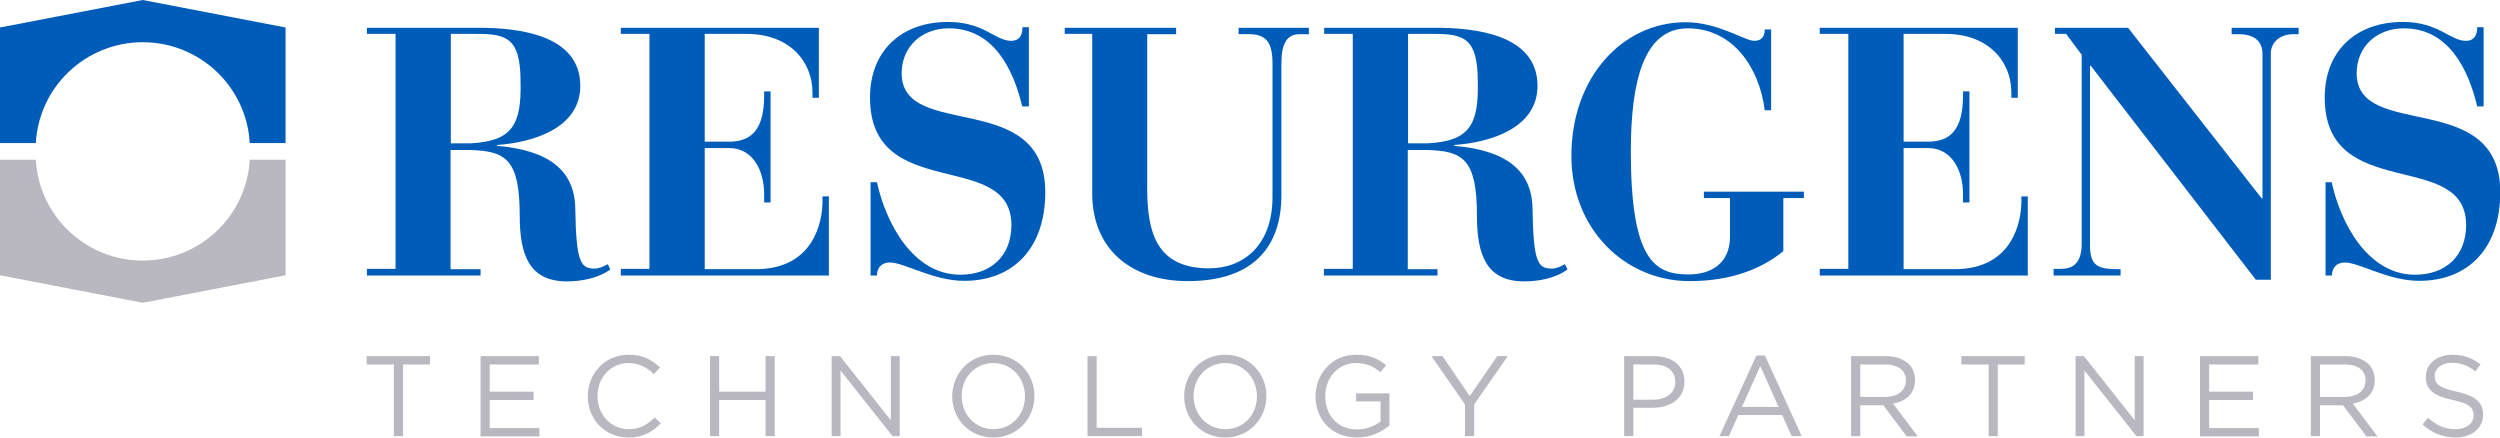 <?xml version="1.0" encoding="utf-8"?>
<!-- Generator: Adobe Illustrator 22.1.0, SVG Export Plug-In . SVG Version: 6.00 Build 0)  -->
<svg version="1.1" id="Layer_1" xmlns="http://www.w3.org/2000/svg" xmlns:xlink="http://www.w3.org/1999/xlink" x="0px" y="0px"
	 viewBox="0 0 900 157.5" style="enable-background:new 0 0 900 157.5;" xml:space="preserve">
<style type="text/css">
	.st0{fill:#B9B8C0;}
	.st1{fill:#005CB9;}
</style>
<g>
	<path class="st0" d="M89.9,57.5C88.8,77.7,72,93.8,51.4,93.8c-20.6,0-37.4-16.1-38.5-36.3H0v41.6l51.4,9.9l51.4-9.9V57.5H89.9z"/>
	<path class="st1" d="M12.9,51.5C14,31.3,30.8,15.2,51.4,15.2s37.4,16.1,38.5,36.3h12.9V9.9L51.4,0L0,9.9v41.6H12.9z"/>
	<g>
		<path class="st0" d="M141.7,131.2H132v-3h22.8v3h-9.7V157h-3.3V131.2z"/>
		<path class="st0" d="M173,128.2h21v3h-17.7v9.8h15.8v3h-15.8v10.1h17.9v3H173V128.2z"/>
		<path class="st0" d="M211.6,142.7L211.6,142.7c0-8.2,6.1-15,14.7-15c5.3,0,8.4,1.9,11.3,4.6l-2.2,2.4c-2.4-2.3-5.2-4-9.1-4
			c-6.4,0-11.2,5.2-11.2,11.8v0.1c0,6.7,4.9,11.9,11.2,11.9c4,0,6.6-1.5,9.4-4.2l2.2,2.1c-3,3-6.3,5.1-11.6,5.1
			C217.8,157.5,211.6,151,211.6,142.7z"/>
		<path class="st0" d="M255.6,128.2h3.3V141h16.7v-12.8h3.3V157h-3.3v-13h-16.7v13h-3.3V128.2z"/>
		<path class="st0" d="M299.3,128.2h3.1l18.3,23.1v-23.1h3.2V157h-2.6l-18.7-23.6V157h-3.2V128.2z"/>
		<path class="st0" d="M342.8,142.7L342.8,142.7c0-8,6-15,14.8-15c8.8,0,14.8,6.9,14.8,14.8c0,0,0,0,0,0.1c0,7.9-6,14.9-14.8,14.9
			C348.8,157.5,342.8,150.6,342.8,142.7z M369,142.7L369,142.7c0-6.6-4.8-12-11.4-12c-6.6,0-11.4,5.3-11.4,11.8v0.1
			c0,6.5,4.8,11.9,11.4,11.9C364.3,154.5,369,149.2,369,142.7z"/>
		<path class="st0" d="M391.5,128.2h3.3V154h16.3v3h-19.6V128.2z"/>
		<path class="st0" d="M426.3,142.7L426.3,142.7c0-8,6-15,14.8-15c8.8,0,14.8,6.9,14.8,14.8c0,0,0,0,0,0.1c0,7.9-6,14.9-14.8,14.9
			C432.2,157.5,426.3,150.6,426.3,142.7z M452.5,142.7L452.5,142.7c0-6.6-4.8-12-11.4-12c-6.6,0-11.4,5.3-11.4,11.8v0.1
			c0,6.5,4.8,11.9,11.4,11.9C447.8,154.5,452.5,149.2,452.5,142.7z"/>
		<path class="st0" d="M473.6,142.7L473.6,142.7c0-8,5.8-15,14.6-15c4.9,0,7.9,1.4,10.8,3.8l-2.1,2.5c-2.2-1.9-4.7-3.3-8.8-3.3
			c-6.4,0-11,5.4-11,11.8v0.1c0,6.9,4.4,12,11.5,12c3.3,0,6.4-1.3,8.4-2.9v-7.2h-8.8v-2.9h12v11.5c-2.7,2.4-6.8,4.4-11.6,4.4
			C479.3,157.5,473.6,150.9,473.6,142.7z"/>
		<path class="st0" d="M527.4,145.6l-12.1-17.4h4l9.8,14.4l9.9-14.4h3.8l-12.1,17.4V157h-3.3V145.6z"/>
		<path class="st0" d="M584.6,128.2h10.9c6.5,0,10.9,3.5,10.9,9.1v0.1c0,6.2-5.2,9.4-11.4,9.4h-7V157h-3.3V128.2z M595.1,143.9
			c4.8,0,8-2.6,8-6.3v-0.1c0-4.1-3.1-6.3-7.8-6.3h-7.3v12.7H595.1z"/>
		<path class="st0" d="M632.3,128h3.1l13.2,29H645l-3.4-7.6h-15.8l-3.4,7.6H619L632.3,128z M640.3,146.5l-6.6-14.7l-6.6,14.7H640.3z
			"/>
		<path class="st0" d="M666.4,128.2h12.5c3.6,0,6.4,1.1,8.3,2.9c1.4,1.4,2.2,3.4,2.2,5.7v0.1c0,4.8-3.3,7.6-7.9,8.4l8.9,11.8h-4
			l-8.4-11.2h-0.1h-8.2V157h-3.3V128.2z M678.6,142.9c4.4,0,7.5-2.2,7.5-5.9v-0.1c0-3.5-2.7-5.7-7.4-5.7h-9v11.7H678.6z"/>
		<path class="st0" d="M715.8,131.2h-9.7v-3h22.8v3h-9.7V157h-3.3V131.2z"/>
		<path class="st0" d="M747.1,128.2h3.1l18.3,23.1v-23.1h3.2V157h-2.6l-18.7-23.6V157h-3.2V128.2z"/>
		<path class="st0" d="M792,128.2h21v3h-17.7v9.8h15.8v3h-15.8v10.1h17.9v3H792V128.2z"/>
		<path class="st0" d="M831.9,128.2h12.5c3.6,0,6.4,1.1,8.3,2.9c1.4,1.4,2.2,3.4,2.2,5.7v0.1c0,4.8-3.3,7.6-7.9,8.4l8.9,11.8h-4
			l-8.4-11.2h-0.1h-8.2V157h-3.3V128.2z M844.1,142.9c4.4,0,7.5-2.2,7.5-5.9v-0.1c0-3.5-2.7-5.7-7.4-5.7h-9v11.7H844.1z"/>
		<path class="st0" d="M872.1,152.8l2-2.4c3,2.7,5.9,4.1,9.9,4.1c3.9,0,6.5-2.1,6.5-4.9v-0.1c0-2.7-1.5-4.2-7.5-5.5
			c-6.7-1.4-9.7-3.6-9.7-8.3v-0.1c0-4.5,4-7.9,9.5-7.9c4.2,0,7.3,1.2,10.2,3.5l-1.9,2.5c-2.7-2.2-5.4-3.1-8.4-3.1
			c-3.8,0-6.2,2.1-6.2,4.7v0.1c0,2.7,1.5,4.2,7.9,5.6c6.5,1.4,9.5,3.7,9.5,8.2v0.1c0,4.9-4.1,8.2-9.9,8.2
			C879.3,157.4,875.5,155.9,872.1,152.8z"/>
	</g>
	<g>
		<path class="st1" d="M132.1,96.8h10.3V12.2h-10.3V10h40.1c14,0,36.7,2.3,36.7,20.9c0,15.3-17.1,20.4-30,21.3v0.3
			c18.8,1.6,27.9,8.9,28.2,22.4c0.3,19.9,2,21.8,7.1,21.8c1.3,0,3.2-0.8,4.6-1.6l0.9,1.9c-4.5,3.3-10.7,4.3-15.6,4.3
			c-13.6,0-17-9.6-17-23.6c0-20.4-5-23.4-18.1-23.7h-6.8v42.9H173v2.3h-40.9V96.8z M162.3,51.6h7.1c14.7-0.8,18.4-6.3,18-22.2
			c0-15.7-5-17.2-15.8-17.2h-9.3V51.6z"/>
		<path class="st1" d="M223.5,96.8h10.3V12.2h-10.3V10h71.3v25.2h-2.3v-1.8c0-11.5-8.5-21.2-23.7-21.2h-15.1V51h8.8
			c8.3,0,12.6-4.7,12.6-16.7v-1.4h2.3v40h-2.3V70c0-9-4.3-16.7-12.6-16.7h-8.8v43.6h18.4c20.9,0,24-17.2,24-24.4v-1.8h2.3v28.5
			h-74.9V96.8z"/>
		<path class="st1" d="M313.4,65.6h2.3c3.1,14.3,12.8,33.3,30,33.3c11,0,18.4-6.7,18.4-17.9c0-27.6-50.9-7.7-50.9-45.9
			c0-16.7,11.2-27.2,28.1-27.2c12.9,0,17,6.8,22.7,6.8c3.8,0,4.1-3.3,4.1-4.9h2.3v28.5H368c-3.2-13.4-10.3-28.1-26.4-28.1
			c-9.7,0-17,6.5-17,16.2c0,24.4,51.7,5.2,51.7,42.8c0,19.8-11.2,31.9-29.2,31.9c-11.1,0-21.6-6.6-26.7-6.6c-3.4,0-4.7,2.3-4.7,4.7
			h-2.3V65.6z"/>
		<path class="st1" d="M383.2,10h40.2v2.3H413V68c0,16.2,3.7,28.6,22.3,28.6c12.4,0,22.8-8.4,22.8-25.6V22.9c0-7.3-2-10.6-8.5-10.6
			h-3.7V10h25.3v2.3h-3.3c-4.6,0-6.6,3.3-6.6,10.6v47.4c0,18.6-10.2,30.9-33.7,30.9c-20.8,0-34.4-11.9-34.4-31.5V12.2h-9.9V10z"/>
		<path class="st1" d="M476.7,96.8H487V12.2h-10.3V10h40.1c14,0,36.7,2.3,36.7,20.9c0,15.3-17.1,20.4-30,21.3v0.3
			c18.8,1.6,27.9,8.9,28.2,22.4c0.3,19.9,2,21.8,7.1,21.8c1.3,0,3.2-0.8,4.6-1.6l0.9,1.9c-4.5,3.3-10.7,4.3-15.6,4.3
			c-13.6,0-17-9.6-17-23.6c0-20.4-5-23.4-18.1-23.7h-6.8v42.9h10.7v2.3h-40.9V96.8z M506.9,51.6h7.1c14.7-0.8,18.4-6.3,18-22.2
			c0-15.7-5-17.2-15.8-17.2h-9.3V51.6z"/>
		<path class="st1" d="M642,90.4c-7.4,6.1-18.4,10.8-33.7,10.8c-23.3,0-42.6-18.7-42.6-45.1c0-28.4,18.5-48.1,41.1-48.1
			c11.7,0,21.3,6.7,24.7,6.7c2.7,0,3.8-1.6,3.8-4.1h2.3v29.1h-2.3c-1.8-14.9-11.2-29.5-27.7-29.5c-15.7,0-20.5,18.7-20.5,44.3
			c0,39.4,8.7,44.3,20.8,44.3c8.4,0,14.9-4.2,14.9-13.6V71.3h-9.4V69h36v2.3H642V90.4z"/>
		<path class="st1" d="M655.1,96.8h10.3V12.2h-10.3V10h71.3v25.2h-2.3v-1.8c0-11.5-8.5-21.2-23.7-21.2h-15.1V51h8.8
			c8.3,0,12.6-4.7,12.6-16.7v-1.4h2.3v40h-2.3V70c0-9-4.3-16.7-12.6-16.7h-8.8v43.6h18.4c20.9,0,24-17.2,24-24.4v-1.8h2.3v28.5
			h-74.9V96.8z"/>
		<path class="st1" d="M739.4,96.8h0.9h1.4c4,0,7.7-1.4,7.7-9.1v-68l-5.6-7.5h-4V10h26.3l48.1,61.4h0.3V19.5c0-4.8-3.1-7.2-8.7-7.2
			h-2.4V10h24.1v2.3h-1.8c-5.7,0-8.2,3.7-8.2,6.8v81.6h-5.4l-59.4-77h-0.3v64.7c0,7.2,2.8,8.5,9.9,8.5h1.1v2.3h-24.1V96.8z"/>
		<path class="st1" d="M837.1,65.6h2.3c3.1,14.3,12.8,33.3,30,33.3c11,0,18.4-6.7,18.4-17.9c0-27.6-50.9-7.7-50.9-45.9
			c0-16.7,11.2-27.2,28.1-27.2c12.9,0,17,6.8,22.7,6.8c3.8,0,4.1-3.3,4.1-4.9h2.3v28.5h-2.3c-3.2-13.4-10.3-28.1-26.4-28.1
			c-9.7,0-17,6.5-17,16.2c0,24.4,51.7,5.2,51.7,42.8c0,19.8-11.2,31.9-29.2,31.9c-11.1,0-21.6-6.6-26.7-6.6c-3.4,0-4.7,2.3-4.7,4.7
			h-2.3V65.6z"/>
	</g>
</g>
</svg>
